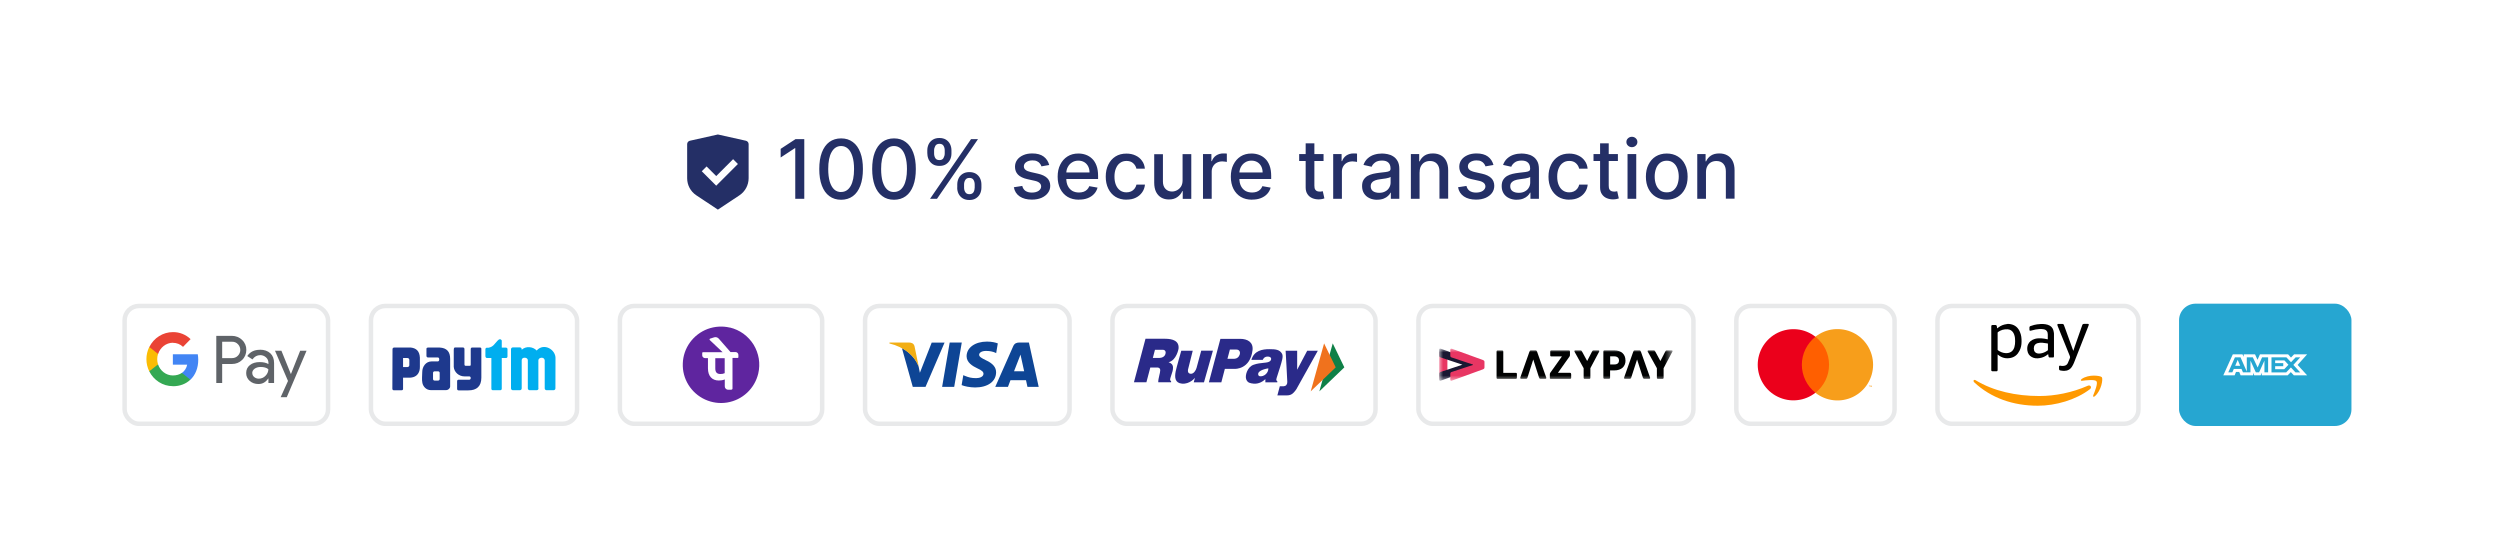 <svg viewBox="0 0 327 71.72" id="Layer_1" xmlns:xlink="http://www.w3.org/1999/xlink" xmlns="http://www.w3.org/2000/svg">
  <defs>
    <style>
      .cls-1,
      .cls-2 {
        fill: none;
      }
      .cls-3 {
        clip-path: url('#clippath');
      }
      .cls-4 {
        mask: url('#mask');
      }
      .cls-5 {
        fill: #f79e1b;
      }
      .cls-6 {
        fill: #f0721d;
      }
      .cls-7 {
        fill: #fbbc04;
      }
      .cls-8 {
        fill: #eb001b;
      }
      .cls-9 {
        fill: #ea4335;
      }
      .cls-10 {
        fill: #fff;
      }
      .cls-11 {
        fill: #f2ae14;
      }
      .cls-12 {
        fill: #f90;
      }
      .cls-13 {
        fill: #ff5f00;
      }
      .cls-14 {
        fill: #0f8047;
      }
      .cls-15 {
        fill: #242f66;
      }
      .cls-16 {
        fill: #4285f4;
      }
      .cls-17 {
        fill: #0e4595;
      }
      .cls-18 {
        fill: #34a853;
      }
      .cls-19 {
        fill: #26a6d1;
      }
      .cls-20 {
        fill: #2a2a89;
      }
      .cls-21 {
        fill: #5f259f;
      }
      .cls-22 {
        fill: #5f6368;
      }
      .cls-23 {
        clip-path: url('#clippath-1');
      }
      .cls-24 {
        clip-path: url('#clippath-3');
      }
      .cls-25 {
        clip-path: url('#clippath-2');
      }
      .cls-2 {
        stroke: #e8e9ea;
        stroke-width: 0.59px;
      }
      .cls-26 {
        fill: #191832;
      }
      .cls-26,
      .cls-27,
      .cls-28,
      .cls-29,
      .cls-30 {
        fill-rule: evenodd;
      }
      .cls-27 {
        fill: #1e398d;
      }
      .cls-28 {
        fill: #e83663;
      }
      .cls-29 {
        fill: #00aeef;
      }
      .cls-30 {
        fill: #010202;
      }
    </style>
    <clipPath id="clippath"><rect height="8.56" width="21" y="43.44" x="19.1" class="cls-1"></rect></clipPath>
    <clipPath id="clippath-1"><rect height="6.69" width="21.34" y="44.37" x="51.32" class="cls-1"></rect></clipPath>
    <clipPath id="clippath-2"><rect height="10" width="10" y="42.72" x="89.31" class="cls-1"></rect></clipPath>
    <clipPath id="clippath-3"><rect height="8" width="28.8" y="43.72" x="148.31" class="cls-1"></rect></clipPath>
    <mask maskUnits="userSpaceOnUse" height="4.25" width="30.53" y="45.6" x="188.25" id="mask">
      <g id="mask0_6186_248405"><path d="m218.78,45.6h-30.53v4.25h30.53v-4.25Z" class="cls-10"></path></g>
    </mask>
  </defs><rect height="71.72" width="327" class="cls-10"></rect><path d="m93.9,17.59l3.67.82c.2.05.35.23.35.44v4.46c0,.9-.45,1.73-1.19,2.23l-2.83,1.88-2.83-1.88c-.75-.5-1.19-1.33-1.19-2.23v-4.46c0-.21.15-.39.35-.44l3.67-.82Zm1.99,3.23l-2.21,2.21-1.26-1.26-.63.63,1.89,1.89,2.84-2.84-.63-.63Z" class="cls-15"></path><path d="m105.2,18.2v7.8h-1.18v-6.62h-.05l-1.86,1.22v-1.13l1.94-1.27h1.15Zm4.82,7.93c-.6,0-1.12-.16-1.54-.48-.43-.31-.75-.77-.98-1.37-.23-.6-.34-1.33-.34-2.17s.11-1.57.34-2.17c.23-.6.56-1.06.98-1.37.43-.31.94-.47,1.54-.47s1.11.16,1.53.48c.43.31.75.77.98,1.37.23.6.34,1.32.34,2.16s-.11,1.58-.34,2.18c-.23.6-.55,1.06-.98,1.37-.43.31-.94.47-1.54.47Zm0-1.02c.53,0,.94-.26,1.24-.77.3-.52.45-1.26.45-2.23,0-.65-.07-1.19-.21-1.64-.14-.45-.33-.79-.58-1.02-.25-.23-.55-.35-.9-.35-.53,0-.94.26-1.24.78-.3.52-.45,1.26-.45,2.23,0,.65.07,1.2.2,1.65.14.45.33.79.58,1.02.25.23.55.34.91.34Zm6.92,1.02c-.6,0-1.12-.16-1.54-.48-.43-.31-.75-.77-.98-1.37-.22-.6-.34-1.33-.34-2.17s.11-1.57.34-2.17c.23-.6.56-1.06.98-1.37.43-.31.94-.47,1.54-.47s1.11.16,1.53.48c.43.31.75.77.98,1.37.23.6.34,1.32.34,2.16s-.11,1.58-.34,2.18c-.23.6-.55,1.06-.98,1.37-.43.31-.94.47-1.54.47Zm0-1.02c.53,0,.94-.26,1.24-.77.3-.52.45-1.26.45-2.23,0-.65-.07-1.19-.21-1.64-.13-.45-.33-.79-.58-1.02-.25-.23-.55-.35-.9-.35-.53,0-.94.26-1.24.78-.3.52-.45,1.26-.45,2.23,0,.65.07,1.2.2,1.65.14.45.33.79.58,1.02.25.23.55.34.91.34Zm8.27-.57v-.41c0-.29.06-.56.18-.81.12-.25.3-.44.54-.59.24-.15.53-.22.86-.22s.63.07.87.22c.23.15.41.34.53.59.12.25.18.52.18.81v.41c0,.29-.06.56-.18.81-.12.24-.3.44-.54.59-.23.15-.52.22-.86.22s-.63-.07-.87-.22c-.24-.15-.42-.35-.54-.59-.12-.25-.18-.52-.18-.81Zm.89-.41v.41c0,.22.05.42.16.59.1.18.29.27.54.27s.43-.09.54-.27c.1-.18.15-.38.15-.59v-.41c0-.22-.05-.42-.15-.59-.1-.18-.28-.27-.54-.27s-.43.09-.54.27c-.11.18-.16.38-.16.59Zm-4.81-4.05v-.41c0-.29.06-.56.18-.81.12-.25.31-.44.54-.59.24-.15.53-.22.86-.22s.63.07.87.22c.23.15.41.34.53.59.12.25.18.52.18.81v.41c0,.29-.06.56-.18.81-.12.24-.3.44-.53.59-.23.15-.52.22-.86.22s-.64-.07-.87-.22c-.23-.15-.41-.35-.53-.59-.12-.25-.18-.52-.18-.81Zm.89-.41v.41c0,.22.05.42.15.59.1.18.29.27.55.27s.43-.09.53-.27c.1-.18.16-.38.16-.59v-.41c0-.22-.05-.42-.15-.59-.1-.18-.28-.27-.54-.27s-.43.09-.54.27c-.1.18-.16.38-.16.59Zm-.53,6.33l5.36-7.8h.91l-5.36,7.8h-.91Zm15.6-4.42l-1.03.18c-.04-.13-.11-.26-.21-.38-.09-.12-.21-.22-.37-.29-.16-.08-.35-.11-.59-.11-.32,0-.59.07-.81.22-.21.14-.32.33-.32.55,0,.2.07.35.22.47.14.12.38.22.7.29l.93.21c.54.12.94.32,1.2.57.26.26.4.6.4,1.01,0,.35-.1.66-.31.94-.2.27-.48.48-.84.64-.36.15-.77.23-1.25.23-.65,0-1.19-.14-1.6-.42-.41-.28-.67-.68-.76-1.2l1.1-.17c.07.29.21.5.42.65.21.14.49.22.83.22.37,0,.67-.08.89-.23.22-.16.33-.35.33-.57,0-.18-.07-.34-.21-.46-.13-.12-.34-.22-.62-.28l-.99-.22c-.54-.12-.95-.32-1.21-.59-.26-.27-.39-.62-.39-1.03,0-.35.1-.65.29-.91.19-.26.46-.46.8-.61.34-.15.73-.22,1.17-.22.63,0,1.13.14,1.49.41.36.27.6.64.72,1.09Zm3.88,4.54c-.58,0-1.07-.12-1.49-.37-.41-.25-.73-.6-.96-1.05-.22-.45-.34-.98-.34-1.59s.11-1.13.34-1.58c.23-.46.54-.81.95-1.07.41-.26.88-.38,1.42-.38.33,0,.65.05.96.16.31.11.59.28.83.51.25.23.44.54.58.91.14.37.21.82.21,1.35v.4h-4.65v-.85h3.53c0-.3-.06-.56-.18-.8-.12-.23-.29-.42-.51-.55-.22-.13-.48-.2-.77-.2-.32,0-.6.08-.84.24-.24.15-.42.36-.55.61-.13.25-.19.52-.19.81v.67c0,.39.07.72.21,1,.14.27.33.48.58.63.25.14.54.21.87.21.21,0,.41-.03.59-.09.18-.06.33-.16.46-.28.13-.12.23-.28.3-.46l1.08.19c-.09.32-.24.6-.46.83-.22.24-.5.42-.83.55-.33.13-.71.19-1.14.19Zm6.23,0c-.57,0-1.05-.13-1.46-.38-.41-.26-.72-.62-.94-1.07-.22-.45-.33-.97-.33-1.56s.11-1.12.33-1.57c.22-.46.54-.81.94-1.07.41-.26.88-.38,1.44-.38.44,0,.84.08,1.19.25.35.16.63.39.84.69.22.29.34.64.38,1.03h-1.11c-.06-.27-.2-.51-.42-.71-.22-.2-.51-.3-.87-.3-.32,0-.6.08-.83.25-.24.16-.42.4-.55.71-.13.3-.2.66-.2,1.08s.06.79.19,1.1c.13.31.31.55.55.72.24.17.52.25.84.25.22,0,.41-.04.59-.12.18-.08.33-.2.45-.35.12-.15.21-.33.26-.54h1.11c-.04.38-.16.72-.37,1.01-.21.3-.48.53-.83.7-.34.17-.74.25-1.21.25Zm7.32-2.54v-3.42h1.14v5.85h-1.12v-1.01h-.06c-.13.31-.35.57-.65.78-.29.21-.66.31-1.1.31-.38,0-.71-.08-1-.25-.29-.17-.51-.41-.68-.74-.16-.33-.24-.73-.24-1.21v-3.72h1.14v3.58c0,.4.11.72.33.95.22.24.51.35.86.35.21,0,.43-.05.64-.16.21-.11.39-.27.53-.48.14-.22.21-.49.21-.82Zm2.67,2.42v-5.85h1.1v.93h.06c.11-.31.29-.56.56-.74.27-.18.58-.27.92-.27.07,0,.15,0,.25,0,.1,0,.18.01.23.02v1.09s-.13-.03-.24-.04c-.12-.02-.23-.03-.35-.03-.27,0-.51.06-.72.17-.21.11-.37.27-.49.47-.12.2-.18.42-.18.68v3.57h-1.14Zm6.43.12c-.58,0-1.07-.12-1.49-.37-.41-.25-.73-.6-.96-1.05-.22-.45-.34-.98-.34-1.59s.11-1.13.34-1.58c.23-.46.54-.81.94-1.07.41-.26.88-.38,1.42-.38.33,0,.65.05.96.16.31.11.59.28.83.51.25.23.44.54.58.91.14.37.21.82.21,1.35v.4h-4.65v-.85h3.53c0-.3-.06-.56-.18-.8-.12-.23-.29-.42-.51-.55-.22-.13-.47-.2-.77-.2-.32,0-.6.08-.84.24-.24.15-.42.36-.55.61-.13.25-.19.52-.19.81v.67c0,.39.07.72.21,1,.14.27.33.48.58.63.25.14.54.21.87.21.22,0,.41-.03.59-.09.18-.06.33-.16.46-.28.13-.12.23-.28.3-.46l1.08.19c-.09.32-.24.6-.46.83-.22.24-.5.42-.83.55-.33.13-.71.19-1.14.19Zm9.34-5.97v.91h-3.19v-.91h3.19Zm-2.34-1.4h1.14v5.53c0,.22.03.39.1.5.07.11.15.18.25.22.11.04.22.06.35.06.09,0,.17,0,.24-.02.07-.01.12-.02.16-.03l.21.94c-.07.03-.16.05-.28.08-.12.03-.27.04-.46.05-.3,0-.58-.05-.84-.16-.26-.11-.47-.28-.63-.52-.16-.23-.24-.53-.24-.88v-5.77Zm3.6,7.25v-5.85h1.1v.93h.06c.11-.31.3-.56.56-.74.27-.18.58-.27.92-.27.07,0,.15,0,.25,0,.1,0,.18.01.23.02v1.09s-.13-.03-.24-.04c-.12-.02-.23-.03-.35-.03-.27,0-.51.06-.72.17-.21.11-.37.27-.49.47-.12.2-.18.42-.18.68v3.57h-1.14Zm5.76.13c-.37,0-.71-.07-1.01-.21-.3-.14-.54-.34-.71-.61-.17-.26-.26-.59-.26-.97,0-.33.06-.6.19-.81s.3-.38.51-.51c.22-.12.46-.22.72-.28.27-.06.54-.11.82-.14.35-.04.63-.07.85-.1.22-.03.38-.07.48-.13.1-.06.15-.16.15-.3v-.03c0-.33-.09-.59-.28-.77-.18-.18-.46-.27-.83-.27s-.68.08-.91.25c-.22.17-.37.35-.45.56l-1.07-.24c.13-.36.31-.64.56-.86.25-.22.53-.38.85-.48.32-.1.66-.15,1.01-.15.23,0,.48.03.74.08.26.05.51.15.74.3.23.14.42.35.57.62.15.27.22.61.22,1.04v3.88h-1.11v-.8h-.04c-.07.15-.18.29-.33.43-.15.14-.34.26-.57.35s-.51.14-.83.14Zm.25-.91c.32,0,.58-.06.81-.19.23-.12.4-.29.51-.49.12-.2.18-.42.18-.65v-.75s-.12.08-.24.11c-.11.03-.25.06-.39.09-.15.02-.29.04-.43.06-.14.02-.26.03-.35.05-.22.03-.42.07-.6.14-.18.07-.33.16-.43.29-.11.12-.16.28-.16.49,0,.28.1.49.31.64.21.14.47.21.8.21Zm5.29-2.69v3.47h-1.14v-5.85h1.09v.95h.07c.13-.31.35-.56.63-.75.29-.19.65-.28,1.09-.28.4,0,.75.08,1.05.25.3.16.53.41.7.74.16.33.25.73.25,1.21v3.72h-1.14v-3.58c0-.42-.11-.75-.33-.99-.22-.24-.52-.36-.91-.36-.26,0-.5.06-.7.17-.2.11-.36.28-.48.5-.12.22-.17.48-.17.79Zm9.65-.95l-1.03.18c-.04-.13-.11-.26-.21-.38-.09-.12-.22-.22-.37-.29-.16-.08-.35-.11-.59-.11-.32,0-.59.07-.81.22-.22.14-.32.33-.32.55,0,.2.07.35.22.47.15.12.38.22.7.29l.93.21c.54.12.94.32,1.2.57.26.26.4.6.4,1.01,0,.35-.1.66-.3.94-.2.27-.48.48-.84.64-.36.15-.77.23-1.24.23-.65,0-1.19-.14-1.6-.42-.41-.28-.67-.68-.76-1.2l1.1-.17c.07.29.21.5.42.65.21.14.49.22.83.22.37,0,.67-.08.89-.23.22-.16.34-.35.34-.57,0-.18-.07-.34-.21-.46-.14-.12-.34-.22-.62-.28l-.99-.22c-.55-.12-.95-.32-1.21-.59-.26-.27-.39-.62-.39-1.03,0-.35.1-.65.29-.91.19-.26.46-.46.8-.61.34-.15.73-.22,1.17-.22.63,0,1.13.14,1.49.41.36.27.6.64.72,1.09Zm3.07,4.55c-.37,0-.71-.07-1.01-.21-.3-.14-.54-.34-.71-.61-.17-.26-.26-.59-.26-.97,0-.33.06-.6.19-.81s.3-.38.51-.51c.21-.12.46-.22.72-.28.27-.06.54-.11.82-.14.35-.04.63-.07.85-.1.22-.03.38-.07.48-.13s.15-.16.15-.3v-.03c0-.33-.09-.59-.28-.77-.18-.18-.46-.27-.83-.27s-.69.08-.91.25c-.22.17-.37.35-.45.56l-1.07-.24c.13-.36.31-.64.56-.86.25-.22.53-.38.85-.48.32-.1.66-.15,1.01-.15.23,0,.48.03.74.08.26.05.51.15.74.3.23.14.42.35.57.62.15.27.22.61.22,1.04v3.88h-1.11v-.8h-.05c-.07.15-.18.29-.33.43-.15.14-.34.26-.57.35s-.51.14-.83.14Zm.25-.91c.31,0,.58-.06.81-.19.23-.12.4-.29.51-.49.12-.2.18-.42.18-.65v-.75s-.12.08-.24.11c-.11.03-.24.06-.39.09-.15.02-.29.04-.43.06-.14.02-.26.03-.35.05-.22.03-.42.07-.61.14-.18.07-.32.16-.43.29-.11.12-.16.28-.16.49,0,.28.1.49.31.64.21.14.47.21.8.21Zm6.62.9c-.57,0-1.05-.13-1.46-.38-.41-.26-.72-.62-.94-1.07-.22-.45-.33-.97-.33-1.56s.11-1.12.34-1.57c.22-.46.54-.81.94-1.07.41-.26.88-.38,1.43-.38.44,0,.84.08,1.19.25.35.16.63.39.84.69.22.29.34.64.38,1.03h-1.11c-.06-.27-.2-.51-.42-.71-.22-.2-.5-.3-.87-.3-.32,0-.6.08-.83.25-.24.16-.42.4-.55.71-.13.3-.2.66-.2,1.08s.06.79.19,1.1c.13.31.31.55.55.72.24.17.52.25.84.25.22,0,.41-.04.59-.12.18-.08.33-.2.45-.35.12-.15.21-.33.26-.54h1.11c-.04.38-.16.72-.37,1.01-.21.3-.48.53-.83.7-.34.17-.74.25-1.21.25Zm6.35-5.97v.91h-3.19v-.91h3.19Zm-2.34-1.4h1.14v5.53c0,.22.03.39.1.5.07.11.15.18.26.22.11.04.22.06.35.06.09,0,.17,0,.24-.02.07-.01.12-.02.16-.03l.21.94c-.07.03-.16.05-.28.08-.12.03-.27.04-.46.05-.3,0-.58-.05-.84-.16-.26-.11-.47-.28-.63-.52-.16-.23-.24-.53-.24-.88v-5.77Zm3.6,7.25v-5.85h1.14v5.85h-1.14Zm.57-6.75c-.2,0-.37-.07-.51-.2-.14-.13-.21-.29-.21-.48s.07-.35.21-.48c.14-.13.31-.2.51-.2s.37.07.51.2c.14.13.21.29.21.48s-.07.35-.21.48c-.14.13-.31.2-.51.2Zm4.56,6.87c-.55,0-1.03-.13-1.44-.38-.41-.25-.72-.6-.95-1.05-.23-.45-.34-.98-.34-1.58s.11-1.14.34-1.59c.23-.45.54-.81.95-1.06.41-.25.89-.38,1.44-.38s1.03.13,1.44.38c.41.25.73.6.95,1.06.23.45.34.98.34,1.59s-.11,1.13-.34,1.58c-.23.45-.54.8-.95,1.05-.41.25-.89.38-1.44.38Zm0-.96c.36,0,.65-.09.88-.28.23-.19.41-.44.52-.75.11-.31.17-.66.17-1.03s-.06-.72-.17-1.03c-.11-.31-.28-.57-.52-.76-.23-.19-.53-.29-.88-.29s-.65.1-.89.29c-.23.19-.41.44-.52.76-.11.31-.17.65-.17,1.03s.06.72.17,1.03c.11.31.29.56.52.75.24.19.53.28.89.28Zm5.13-2.63v3.47h-1.14v-5.85h1.09v.95h.07c.13-.31.35-.56.63-.75.29-.19.65-.28,1.09-.28.4,0,.75.08,1.05.25.3.16.53.41.7.74.16.33.25.73.25,1.21v3.72h-1.14v-3.58c0-.42-.11-.75-.33-.99-.22-.24-.52-.36-.91-.36-.26,0-.5.06-.7.17-.2.11-.36.28-.48.5-.12.22-.18.48-.18.79Z" class="cls-15"></path><rect ry="1.87" rx="1.87" height="15.41" width="26.61" y="40.02" x="16.3" class="cls-10"></rect><g class="cls-3"><path d="m29.06,47.6v2.5h-.77v-6.17h2.05c.49,0,.97.18,1.33.54.36.33.56.81.55,1.3,0,.5-.19.97-.55,1.31-.36.35-.8.53-1.33.53h-1.28Zm0-2.91v2.15h1.3c.29,0,.57-.11.76-.32.41-.4.41-1.07.02-1.48l-.02-.02c-.2-.22-.48-.33-.76-.32h-1.3Zm4.94,1.05c.57,0,1.02.16,1.36.47.33.31.49.74.49,1.29v2.6h-.74v-.59h-.03c-.32.48-.74.72-1.28.72-.45,0-.84-.14-1.14-.41-.3-.26-.47-.63-.46-1.03,0-.44.16-.78.49-1.04.32-.26.75-.39,1.29-.39.46,0,.84.09,1.13.26v-.18c0-.27-.12-.53-.32-.7-.21-.19-.47-.29-.74-.29-.43,0-.77.19-1.03.56l-.68-.44c.37-.55.92-.82,1.66-.82Zm-1,3.06c0,.21.1.4.25.52.17.14.38.21.6.21.33,0,.64-.13.87-.37.25-.25.38-.54.38-.87-.24-.2-.58-.29-1.01-.29-.31,0-.58.08-.79.23-.21.16-.31.35-.31.58Zm7.1-2.93l-2.59,6.08h-.8l.96-2.12-1.7-3.95h.84l1.23,3.03h.02l1.2-3.03h.84Z" class="cls-22"></path><path d="m25.93,47.06c0-.24-.02-.48-.06-.72h-3.26v1.36h1.87c-.08.44-.33.83-.69,1.08v.89h1.11c.65-.61,1.03-1.52,1.03-2.61Z" class="cls-16"></path><path d="m22.61,50.52c.93,0,1.72-.31,2.29-.86l-1.11-.89c-.31.22-.71.34-1.18.34-.9,0-1.67-.62-1.94-1.46h-1.15v.91c.59,1.19,1.78,1.95,3.09,1.95Z" class="cls-18"></path><path d="m20.67,47.66c-.14-.44-.14-.91,0-1.36v-.91h-1.15c-.24.49-.37,1.04-.37,1.59s.13,1.1.37,1.59l1.15-.91Z" class="cls-7"></path><path d="m22.61,44.84c.5,0,.97.18,1.33.53l.99-1.01c-.62-.6-1.45-.93-2.31-.92-1.31,0-2.5.76-3.09,1.95l1.15.91c.27-.84,1.04-1.47,1.94-1.47Z" class="cls-9"></path></g><rect ry="1.87" rx="1.87" height="15.41" width="26.61" y="40.02" x="16.3" class="cls-2"></rect><rect ry="1.87" rx="1.87" height="15.41" width="26.96" y="40.02" x="48.52" class="cls-10"></rect><g class="cls-23"><path d="m51.34,45.68c0-.15.1-.22.22-.22h2.18c.67.08,1.13.42,1.18,1.31v1.21c0,.18-.01.33-.06.51-.17.58-.59.87-1.21.91h-.93v1.48c0,.11-.09.17-.21.17h-.98c-.12,0-.21-.07-.21-.2l.02-5.16Zm1.38,1.15h.58c.13,0,.24.11.24.24v.7c0,.13-.11.24-.24.24h-.58v-1.17h0Z" class="cls-27"></path><path d="m56,45.46h1.52c.89.05,1.37.52,1.36,1.49v3.59c0,.28-.28.49-.52.49h-2c-.61,0-1.01-.47-1.11-.93-.1-.44-.02-.98-.02-1.44,0-.7.46-1.39,1.24-1.39h.81c.24-.01.22-.53,0-.51h-1.27c-.13,0-.22-.07-.23-.2v-.94c0-.12.1-.16.22-.16Zm.84,3.11h.47c.11,0,.2.09.2.2v.81c0,.11-.09.2-.2.2h-.47c-.11,0-.2-.09-.2-.2v-.81c0-.11.09-.2.2-.2Z" class="cls-27"></path><path d="m59.35,45.72v2.27c.06.71.69,1.24,1.39,1.24h.64c.26,0,.25.44,0,.44h-1.39c-.15,0-.2.08-.2.21v1c0,.1.08.18.19.18h1.29c1.07,0,1.69-.52,1.69-1.67v-3.76c0-.12-.08-.17-.15-.17h-1.08c-.1,0-.16.11-.16.19v2.06c0,.09-.05.14-.13.14h-.51c-.12,0-.18-.06-.18-.18v-1.99c0-.13-.05-.23-.2-.23h-1.04c-.12,0-.15.12-.15.26h0Z" class="cls-27"></path><path d="m63.49,46.65v-.98c0-.1.09-.19.19-.19h.24c.61-.13.75-.49,1.13-.89.23-.25.43-.31.58-.05v.93h.56c.1,0,.19.09.19.19v.98c0,.1-.09.19-.19.19h-.56v4.02c0,.1-.08.19-.19.19h-.98c-.1,0-.19-.08-.19-.19v-4.02h-.57c-.1,0-.19-.08-.19-.19Z" class="cls-29"></path><path d="m70.44,50.8c0,.13-.11.24-.24.24h-.92c-.13,0-.24-.11-.24-.24v-3.69c0-.4-.8-.46-.8,0v3.69c0,.13-.11.24-.24.24h-.92c-.13,0-.24-.11-.24-.24v-5.12c0-.13.11-.24.24-.24h.92c.13,0,.24.11.24.24v.07c.54-.51,1.47-.43,1.96.1.93-1.07,2.53-.12,2.46,1.06,0,1.29-.01,2.58-.01,3.89,0,.13-.11.24-.24.24h-.92c-.13,0-.24-.11-.24-.24v-3.67c-.05-.51-.83-.39-.83,0,0,1.22,0,2.44,0,3.67h0Z" class="cls-29"></path></g><rect ry="1.87" rx="1.87" height="15.41" width="26.96" y="40.02" x="48.52" class="cls-2"></rect><rect ry="1.87" rx="1.87" height="15.41" width="26.46" y="40.02" x="81.08" class="cls-10"></rect><g class="cls-25"><path d="m95.46,42.85c-.96-.23-1.97-.16-2.9.18-.93.35-1.73.96-2.31,1.76s-.91,1.76-.94,2.75c-.04.99.22,1.96.74,2.8.52.84,1.28,1.51,2.18,1.92.9.41,1.9.55,2.88.39.98-.16,1.88-.6,2.61-1.28.72-.67,1.23-1.55,1.46-2.51.15-.64.17-1.3.07-1.95-.11-.65-.34-1.27-.68-1.83-.35-.56-.8-1.04-1.33-1.43-.53-.38-1.14-.66-1.77-.81Z" class="cls-21"></path><path d="m96.58,46.41c0-.1-.04-.19-.11-.25-.07-.07-.16-.11-.25-.11h-.67l-1.54-1.76c-.07-.08-.17-.14-.27-.17-.1-.03-.21-.03-.32,0l-.53.17s-.04.02-.05.03c-.01.01-.02.03-.03.05,0,.02,0,.04,0,.06,0,.02.01.04.03.05l1.68,1.59h-2.54s-.04,0-.05,0c-.02,0-.03.02-.05.03-.01.01-.02.03-.03.05,0,.02,0,.04,0,.05v.28c0,.1.04.19.11.25.07.07.16.11.25.11h.39v1.34c0,1.01.53,1.59,1.42,1.59.27,0,.53-.04.78-.14v.9c0,.06.01.12.03.17.02.05.06.1.1.15.04.04.09.07.15.1.05.02.11.03.17.03h.39s.08-.02.12-.05.05-.07.05-.12v-3.99h.64s.04,0,.05,0c.02,0,.03-.02.05-.03.01-.01.02-.03.03-.05,0-.02,0-.04,0-.05v-.28Zm-1.79,2.4c-.18.08-.37.12-.56.11-.45,0-.67-.22-.67-.73v-1.34h1.23v1.95h0Z" class="cls-10"></path></g><rect ry="1.87" rx="1.87" height="15.41" width="26.46" y="40.02" x="81.08" class="cls-2"></rect><rect ry="1.87" rx="1.87" height="15.41" width="26.75" y="40.02" x="113.15" class="cls-10"></rect><rect height="7.05" width="21.14" y="44.2" x="115.96" class="cls-1"></rect><rect ry="1.87" rx="1.87" height="15.41" width="26.75" y="40.02" x="113.15" class="cls-2"></rect><rect ry="1.87" rx="1.87" height="15.41" width="34.41" y="40.02" x="145.51" class="cls-10"></rect><g class="cls-24"><path d="m163.83,45.82c.13-1.06-.65-1.5-1.63-1.5h-2.57l-1.51,5.69h1.63l.46-1.76h1.3s2.01.1,2.32-2.44h0Zm-1.68.57c-.21.61-.8.54-.8.54h-.8l.32-1.21s.51,0,.84,0c.41,0,.56.33.44.67h0Z" class="cls-20"></path><path d="m154.52,45.88h1.49l-.61,2.43s-.15.54.34.58c.39.03.68-.44.77-.77.12-.42.61-2.25.61-2.25h1.53l-1.17,4.14h-1.34l.16-.59s-.68.86-1.7.76c-.9-.09-.98-.77-.82-1.61.08-.41.73-2.69.73-2.69Z" class="cls-20"></path><path d="m167.45,47.97c.2-.69.44-1.34.24-1.7-.3-.55-.86-.6-1.66-.6-.89,0-1.99.17-2.35,1.4h1.49s.14-.46.69-.43c.49.03.47.38.29.57-.32.34-1.2.15-2.18.5-.85.3-1.15,1.46-.96,1.92.18.45.51.5.96.55.72.07,1.28-.34,1.54-.59,0,.27,0,.42,0,.42h1.56v-.15s-.14-.04-.13-.24c.01-.15.28-.86.51-1.65h0Zm-2.25,1.2c-.25.07-.56.1-.62-.14-.17-.65,1.32-.85,1.32-.85.01.6-.5.93-.69.98h0Z" class="cls-20"></path><path d="m154.15,45.64c.13-1.06-.77-1.33-1.75-1.33h-2.57l-1.51,5.69h1.63l.51-1.93h.91s.38-.02.39.35c0,.39-.28,1.11-.26,1.58h1.68v-.15s-.14-.04-.13-.24c0-.08.1-.35.21-.71.07-.16.18-.53.17-.84-.01-.38-.24-.56-.58-.68,1.04-.25,1.3-1.75,1.3-1.75h0Zm-1.73.73c-.21.5-.87.45-.87.45h-.76s.28-1.07.28-1.07c0,0,.68,0,1.01,0,.36,0,.47.3.33.62Z" class="cls-20"></path><path d="m168.16,45.88h1.51v2.48l1.31-2.48h1.39l-2.8,5.02s-.26.42-.58.64c-.27.18-.59.18-.69.18-.55,0-1.22,0-1.22,0l.32-1.2h.52s.24-.03.33-.15c.09-.12.13-.23.13-.4,0-.25-.22-4.09-.22-4.09h0Z" class="cls-20"></path><path d="m174.32,44.92l-1.75,6.27,3.27-3.14-1.52-3.14Z" class="cls-14"></path><path d="m173.19,44.92l-1.75,6.27,3.27-3.14-1.52-3.14Z" class="cls-6"></path></g><rect ry="1.87" rx="1.87" height="15.41" width="34.41" y="40.02" x="145.51" class="cls-2"></rect><rect ry="1.87" rx="1.87" height="15.41" width="35.97" y="40.02" x="185.53" class="cls-10"></rect><g class="cls-4"><path d="m198.41,48.93v.47c0,.1-.04.16-.17.16h-2.33c-.13,0-.16-.06-.16-.16v-3.4c0-.13.06-.16.16-.16h.56c.1,0,.16.04.16.16v2.77h1.62c.13,0,.16.05.16.16Z" class="cls-30"></path><path d="m205.51,48.93v.47c0,.1-.04.16-.17.16h-2.45c-.15,0-.17-.03-.17-.16v-.45c0-.13.07-.21.07-.21l1.51-2.12h-1.37c-.13,0-.16-.06-.16-.16v-.47c0-.1.04-.16.16-.16h2.26c.13,0,.16.06.16.16v.44c0,.07-.01.15-.07.22l-1.5,2.11h1.55c.13,0,.17.07.17.17Z" class="cls-30"></path><path d="m209.17,45.99l-1.15,2.17v1.24c0,.13-.06.16-.16.16h-.56c-.11,0-.16-.04-.16-.16v-1.24l-1.2-2.17c-.02-.06-.01-.16.09-.16h.65c.13,0,.18.01.26.17l.66,1.22.63-1.22c.07-.15.13-.17.26-.17h.6c.1,0,.11.09.08.16Z" class="cls-30"></path><path d="m211.77,47.15c0-.29-.19-.54-.62-.54h-.54v1.06h.54c.43.01.62-.23.62-.52Zm.85-.01c0,.79-.52,1.31-1.48,1.31h-.54v.94c0,.13-.06.16-.16.16h-.56c-.1,0-.16-.04-.16-.16v-3.4c0-.1.04-.16.16-.16h1.26c.96,0,1.47.53,1.47,1.31Z" class="cls-30"></path><path d="m218.75,45.99l-1.15,2.17v1.24c0,.13-.06.16-.16.16h-.56c-.11,0-.16-.04-.16-.16v-1.24l-1.2-2.17c-.03-.06-.01-.16.09-.16h.65c.13,0,.18.01.26.17l.66,1.22.63-1.22c.07-.15.13-.17.26-.17h.6c.1,0,.12.09.09.16Z" class="cls-30"></path><path d="m198.85,49.39l1.2-3.39c.07-.15.11-.17.23-.17h.54c.12,0,.16.02.23.17l1.2,3.39c.02.07,0,.16-.1.16h-.62c-.15,0-.18-.05-.23-.18l-.75-2.35-.75,2.35c-.05.14-.08.18-.24.18h-.59c-.12,0-.13-.09-.11-.16Z" class="cls-30"></path><path d="m212.43,49.39l1.2-3.39c.07-.15.11-.17.23-.17h.54c.12,0,.16.02.23.17l1.2,3.39c.02.07,0,.16-.1.16h-.62c-.15,0-.18-.05-.23-.18l-.75-2.35-.76,2.35c-.05.14-.08.18-.24.18h-.59c-.11,0-.13-.09-.1-.16Z" class="cls-30"></path><path d="m188.45,49.72c-.15,0-.2-.07-.2-.2v-3.39c0-.16.07-.2.2-.2h.67c.12,0,.2.04.2.2v2.62" class="cls-28"></path><path d="m188.45,45.61l4.08,1.48c.18.09.2.13.2.28v.66c0,.15-.02.2-.2.28l-4.08,1.48c-.09.04-.2,0-.2-.12v-.75c0-.18.06-.23.22-.28l2.81-.94-2.82-.94c-.17-.05-.22-.1-.22-.29v-.73c0-.14.12-.16.2-.13Z" class="cls-26"></path><path d="m189.89,45.61l4.08,1.48c.18.09.2.13.2.28v.66c0,.15-.03.2-.2.28l-4.08,1.48c-.09.04-.19,0-.19-.12v-.75c0-.18.05-.23.22-.28l2.82-.93-2.82-.94c-.17-.05-.22-.1-.22-.29v-.73c0-.14.1-.16.19-.13Z" class="cls-28"></path></g><rect ry="1.87" rx="1.87" height="15.41" width="35.97" y="40.02" x="185.53" class="cls-2"></rect><rect ry="1.87" rx="1.87" height="15.41" width="20.7" y="40.02" x="227.11" class="cls-10"></rect><path d="m239.5,44.05h-4.08v7.33h4.08v-7.33Z" class="cls-13"></path><path d="m235.68,47.72c0-.71.16-1.4.47-2.04.31-.64.76-1.19,1.31-1.63-.69-.54-1.51-.88-2.38-.97-.87-.09-1.75.06-2.54.44-.79.38-1.45.98-1.92,1.72-.46.74-.71,1.6-.71,2.47s.25,1.73.71,2.47c.46.74,1.13,1.34,1.92,1.72.79.38,1.66.54,2.54.44.87-.09,1.69-.43,2.38-.97-.56-.44-1-.99-1.31-1.63-.31-.63-.47-1.33-.47-2.04Z" class="cls-8"></path><path d="m245,47.72c0,.87-.25,1.73-.71,2.47-.46.74-1.13,1.34-1.91,1.72-.79.38-1.67.54-2.54.44-.87-.09-1.69-.43-2.38-.97.55-.44,1-.99,1.31-1.63.31-.63.47-1.33.47-2.04s-.16-1.4-.47-2.04c-.31-.63-.76-1.19-1.31-1.63.69-.54,1.51-.88,2.38-.97.87-.09,1.75.06,2.54.44.79.38,1.45.98,1.91,1.72.46.74.71,1.6.71,2.47Z" class="cls-5"></path><path d="m244.55,50.61v-.15h.06v-.03h-.15v.03h.06v.15h.03Zm.3,0v-.18h-.05l-.06.12-.05-.12h-.05v.18h.03v-.14l.05.12h.03l.05-.12v.14h.03Z" class="cls-5"></path><rect ry="1.87" rx="1.87" height="15.41" width="20.7" y="40.02" x="227.11" class="cls-2"></rect><rect ry="1.87" rx="1.87" height="15.41" width="26.29" y="40.02" x="253.42" class="cls-10"></rect><path d="m262.56,42.38l-.12.02c-.37.05-.72.18-1.02.41-.07.04-.12.09-.19.14,0-.01-.01-.03-.01-.04-.01-.07-.02-.15-.03-.22-.02-.12-.08-.18-.2-.18h-.31c-.19,0-.22.04-.22.22v5.69c0,.09.06.13.13.14h.57c.08,0,.12-.05.13-.14,0-.03,0-.05,0-.08v-1.98s.05.04.06.05c.48.4,1.03.53,1.63.41.55-.11.93-.45,1.17-.94.19-.37.27-.75.27-1.17.01-.45-.03-.89-.22-1.31-.22-.52-.6-.87-1.17-.99-.09-.02-.18-.03-.26-.04-.08,0-.15,0-.22,0Zm4.36,0s-.05.01-.08.01c-.26.01-.52.05-.77.11-.16.04-.32.1-.48.15-.1.03-.14.1-.14.21,0,.09,0,.18,0,.26,0,.13.06.16.18.13.21-.05.42-.11.63-.15.33-.06.66-.09,1-.04.18.03.34.08.45.23.1.12.14.28.14.44,0,.22,0,.4,0,.62,0,.01,0,.03,0,.03h-.03c-.28-.07-.57-.11-.86-.13-.3-.01-.6,0-.89.11-.35.12-.63.33-.79.67-.12.26-.14.54-.1.82.06.38.24.67.58.85.32.18.66.2,1.02.14.41-.06.77-.23,1.08-.49.01-.01.03-.02.04-.03.02.1.03.2.05.3.01.09.07.14.15.14h.44c.07,0,.12-.06.12-.13,0-.02,0-.05,0-.07v-2.8c0-.11,0-.23-.03-.34-.05-.35-.2-.64-.51-.82-.18-.1-.37-.16-.58-.19-.1-.01-.19-.02-.29-.03h-.32Zm2.27,0c-.07,0-.1.06-.09.12.01.05.03.11.05.16.52,1.3,1.05,2.59,1.58,3.9.05.11.05.2,0,.31-.08.2-.16.4-.25.6-.08.18-.21.31-.41.36-.13.03-.27.05-.41.03-.07,0-.13-.02-.2-.03-.09,0-.14.03-.14.13v.26c0,.15.05.22.2.24.14.03.29.04.45.05.46,0,.82-.18,1.06-.58.1-.16.18-.32.25-.49.64-1.61,1.26-3.2,1.89-4.82.02-.05.03-.09.04-.14.01-.08-.03-.12-.1-.12h-.53c-.09,0-.18.05-.21.14-.01.04-.03.07-.04.11l-.94,2.68c-.07.19-.14.39-.2.6-.01-.03-.02-.05-.03-.07-.35-.96-.69-1.91-1.04-2.87-.05-.16-.11-.31-.17-.46-.03-.07-.09-.12-.17-.12-.2,0-.41,0-.61,0Zm-6.64.68c.4.03.73.23.9.69.11.29.13.57.13.87,0,.28-.02.53-.1.8-.18.57-.6.79-1.14.77-.38-.02-.7-.16-1-.37-.03-.02-.05-.05-.05-.08v-2.22s.01-.07.05-.09c.37-.26.77-.39,1.22-.35Zm4.25,1.77c.11,0,.23,0,.34,0,.22.02.45.06.67.09.05,0,.06.03.06.07,0,.13,0,.26,0,.39s0,.25,0,.38c0,.03-.01.06-.04.08-.3.22-.63.36-1,.4-.15.01-.3.01-.44-.05-.16-.06-.29-.2-.33-.36-.05-.17-.05-.35,0-.52.07-.22.23-.35.44-.42.11-.03.22-.05.33-.06Z"></path><path d="m272.27,49.58c.47-.33,1.09-.45,1.61-.45.52,0,.95.1,1.04.21.18.22-.05,1.76-.93,2.5-.14.11-.26.05-.2-.1v-.02c.21-.51.64-1.58.43-1.85-.21-.27-1.38-.13-1.91-.06h0c-.16.02-.19-.12-.04-.22Z" class="cls-12"></path><path d="m258.21,49.98c-.13-.12-.08-.28.05-.29.04,0,.09,0,.14.04,2.37,1.44,5.31,2.07,8.34,2.07,2.05,0,4.29-.44,6.36-1.35.31-.14.57.21.27.45-1.85,1.42-4.52,2.17-6.82,2.17-3.23,0-6.13-1.01-8.33-3.07Z" class="cls-12"></path><rect ry="1.87" rx="1.87" height="15.41" width="26.29" y="40.02" x="253.42" class="cls-2"></rect><rect ry="2.17" rx="2.17" height="16" width="22.55" y="39.72" x="285.02" class="cls-19"></rect><path d="m290.82,43.22h10.96c.43,0,.78.35.78.78v7.43c0,.43-.35.78-.78.78h-10.96c-.43,0-.78-.35-.78-.78v-7.43c0-.43.35-.78.78-.78Z" class="cls-19"></path><path d="m292.05,46.35l-1.24,2.74h1.48l.18-.44h.42l.18.44h1.63v-.33l.15.33h.84l.15-.34v.34h3.39l.41-.42.39.42h1.74s-1.24-1.36-1.24-1.36l1.24-1.38h-1.71l-.4.42-.37-.42h-3.69l-.32.71-.32-.71h-1.48v.32l-.16-.32h-1.26Zm.29.39h.72l.82,1.86v-1.86h.79l.63,1.33.58-1.33h.79v1.96h-.48v-1.54s-.7,1.54-.7,1.54h-.43l-.7-1.54v1.54h-.98l-.19-.44h-1.01l-.19.44h-.53l.87-1.96Zm4.77,0h1.95l.6.64.61-.64h.6l-.9.99.9.98h-.62l-.6-.65-.62.65h-1.92v-1.96Zm-4.42.33l-.33.78h.66l-.33-.78Zm4.9.07v.36h1.06v.4h-1.06v.39h1.19l.55-.58-.53-.57h-1.21Z" class="cls-10"></path><path d="m123.23,50.6l.99-5.8h1.58l-.99,5.8h-1.58Zm7.29-5.68c-.31-.12-.8-.24-1.42-.24-1.56,0-2.66.79-2.67,1.91,0,.83.79,1.3,1.39,1.58.62.28.82.47.82.72,0,.39-.49.57-.95.57-.63,0-.97-.09-1.49-.3l-.2-.09-.22,1.3c.37.16,1.05.3,1.76.31,1.66,0,2.74-.78,2.75-1.98,0-.66-.42-1.16-1.33-1.58-.55-.27-.89-.45-.89-.72,0-.24.29-.5.91-.5.52,0,.89.1,1.18.22l.14.07.21-1.26m4.07-.13h-1.22c-.38,0-.66.1-.83.48l-2.35,5.32h1.66s.27-.71.33-.87c.18,0,1.79,0,2.03,0,.05.2.19.87.19.87h1.47l-1.28-5.8h0Zm-1.94,3.75c.13-.33.63-1.62.63-1.62,0,.02.13-.34.21-.55l.11.5s.3,1.38.37,1.68h-1.31s0,0,0,0Zm-10.77-3.75l-1.55,3.96-.16-.8c-.29-.93-1.19-1.93-2.19-2.43l1.42,5.07h1.67s2.49-5.79,2.49-5.79h-1.67" class="cls-17"></path><path d="m118.9,44.8h-2.55l-.02.12c1.98.48,3.3,1.64,3.84,3.04l-.55-2.67c-.1-.37-.37-.48-.72-.49" class="cls-11"></path></svg>